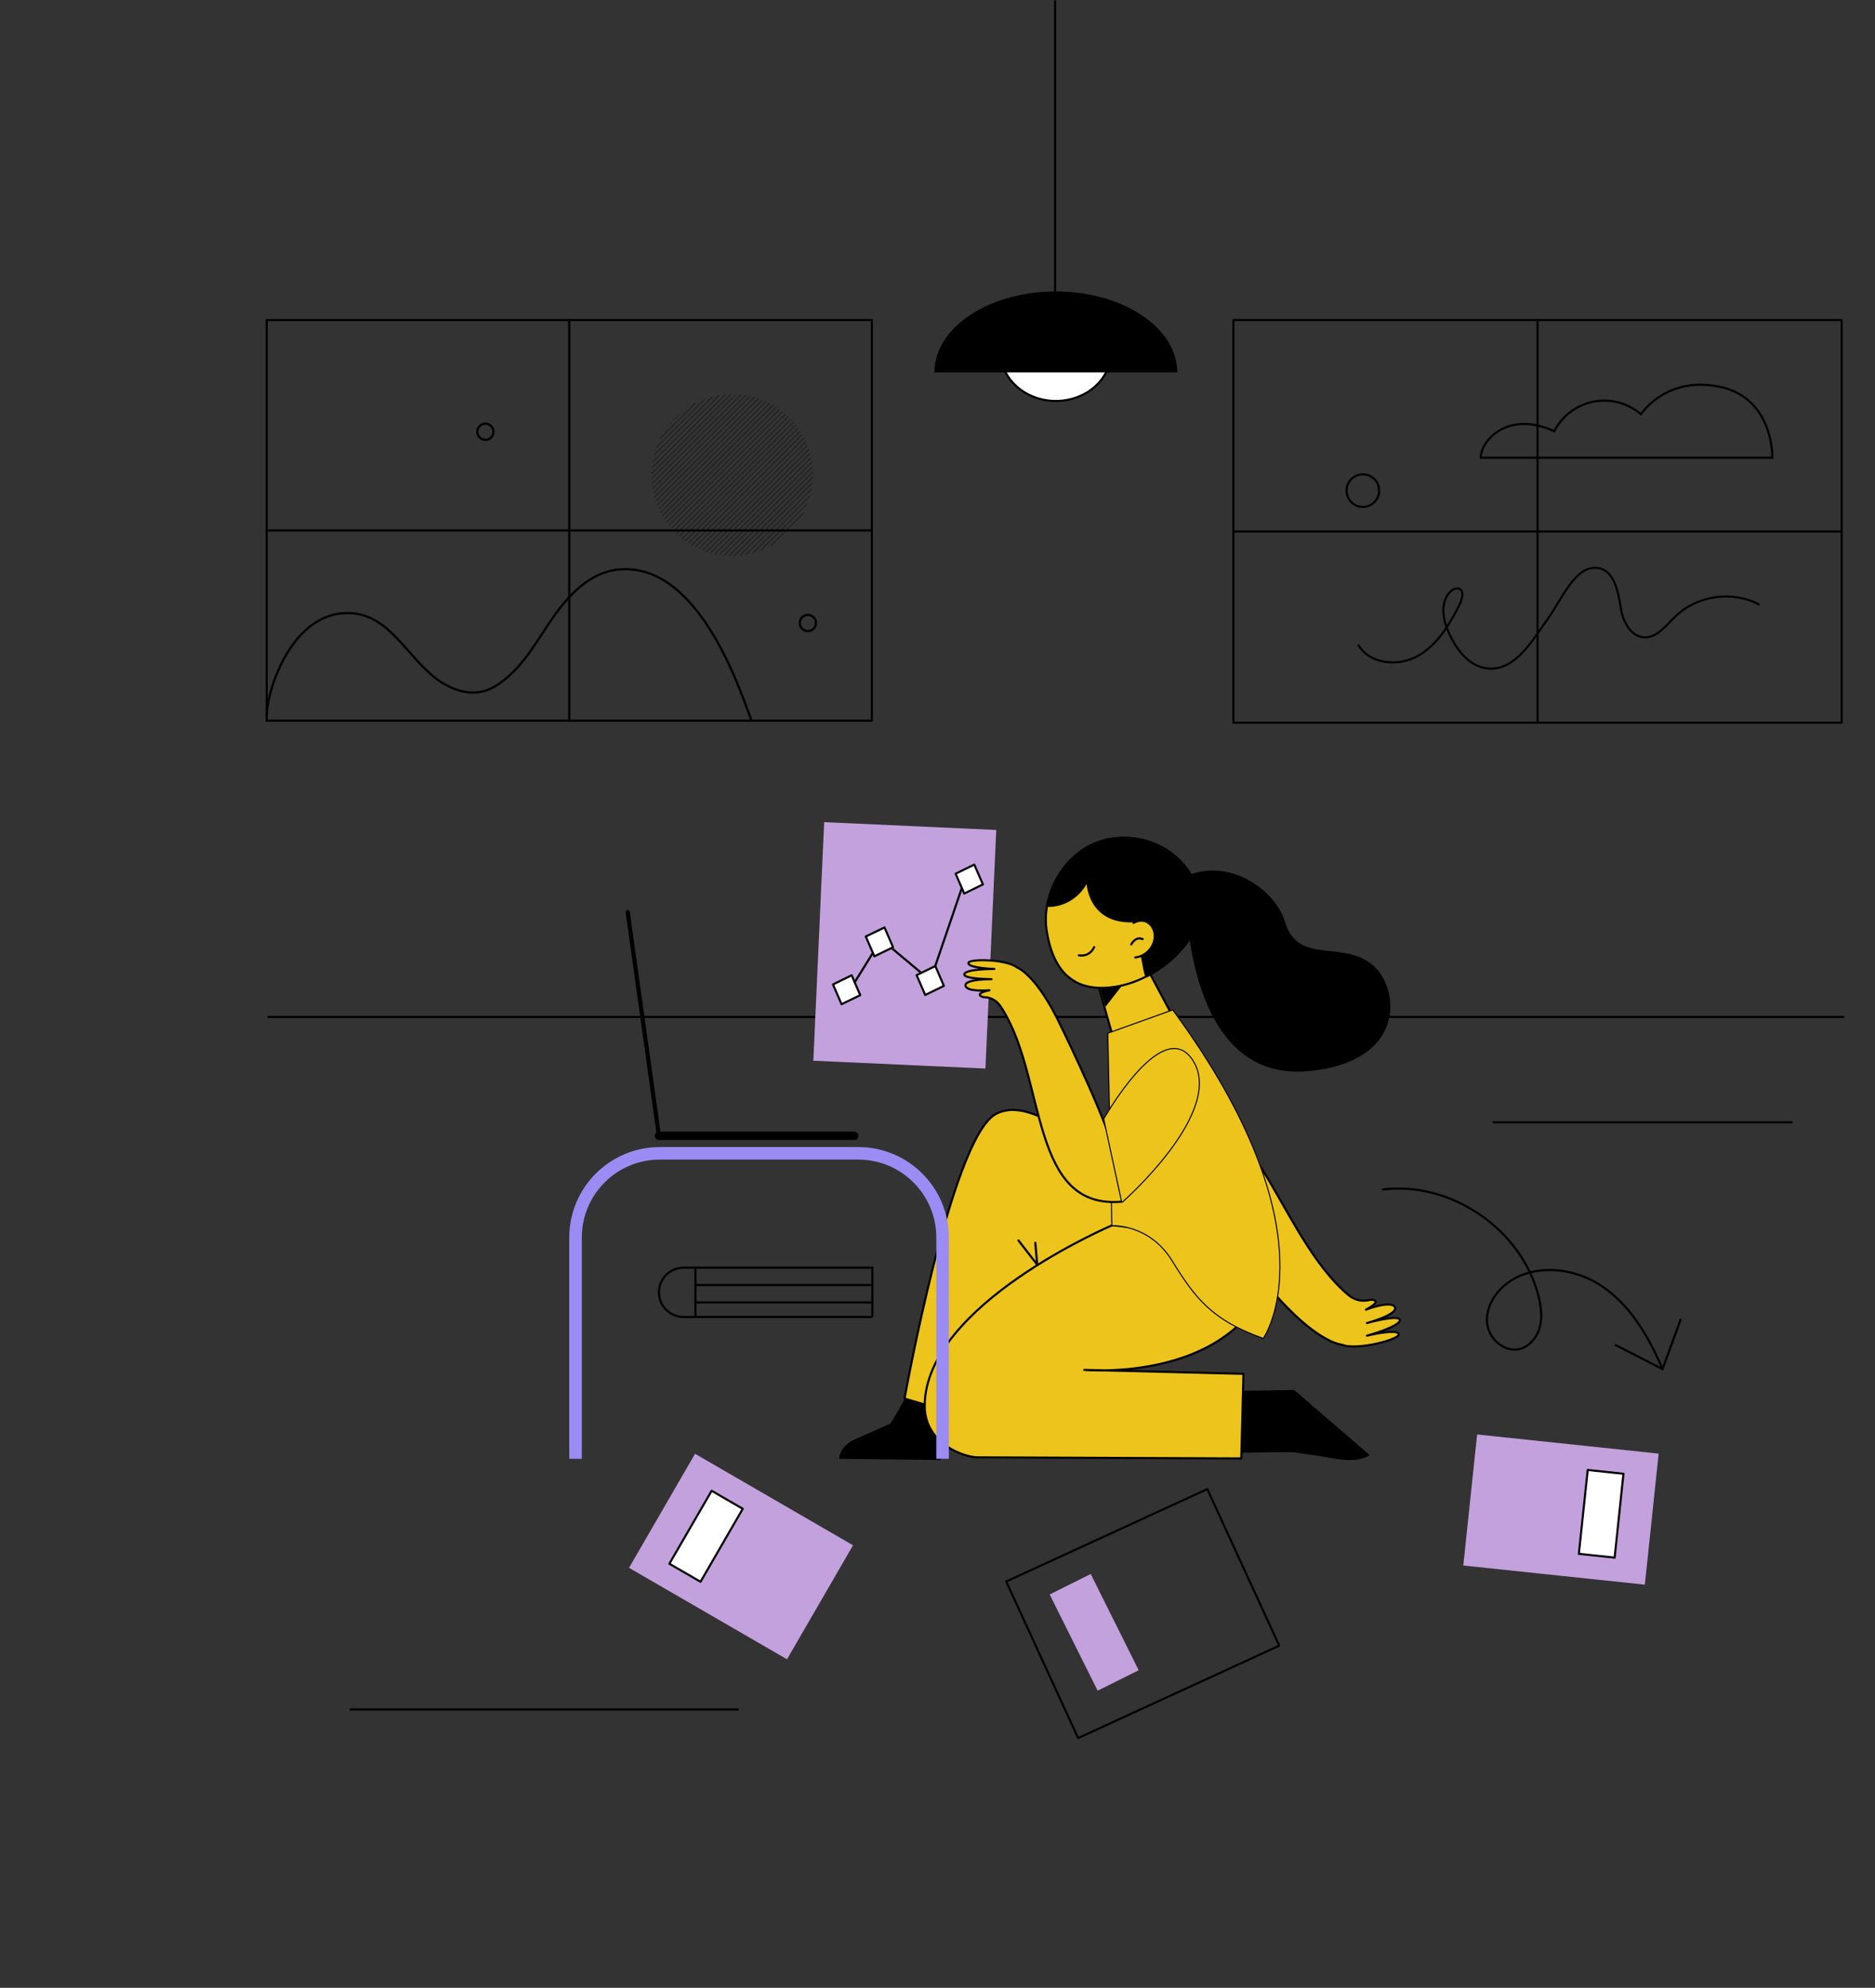 <svg width="901" height="955" viewBox="0 0 901 955" fill="none" xmlns="http://www.w3.org/2000/svg">
<rect x="0" y="0" width="901" height="955" fill="#333333" stroke="none"/>
<g clip-path="url(#clip0_65_17547)">
<path d="M885.802 488.552H128.908" stroke="black" stroke-linecap="round" stroke-linejoin="round"/>
<path d="M354.519 821.273H168.48" stroke="black" stroke-width="1.03" stroke-miterlimit="10" stroke-linecap="round"/>
<path d="M860.863 539.152H717.712" stroke="black" stroke-linecap="round" stroke-linejoin="round"/>
<path d="M440.275 661.364C440.275 661.364 431.572 678.772 427.715 683.997L409.876 691.89C403.172 695.422 403.244 700.846 403.244 700.846L452.024 701.423L466.386 661.094L440.257 661.364H440.275Z" fill="black"/>
<path d="M600.455 625.847L521.167 551.028C521.167 551.028 494.732 526.088 478.387 535.26C457.088 547.226 434.671 671.888 434.671 671.888L478.117 684.772L499.561 608.998C511.058 619.594 519.851 626.117 535.168 638.01C577.299 670.735 600.473 625.829 600.473 625.829L600.455 625.847Z" fill="#ECC41C" stroke="black" stroke-linecap="round" stroke-linejoin="round"/>
<path d="M489.416 595.952L498.426 607.575" stroke="black" stroke-width="1.03" stroke-miterlimit="10" stroke-linecap="round"/>
<path d="M497.489 597.051L498.426 607.575" stroke="black" stroke-width="1.03" stroke-miterlimit="10" stroke-linecap="round"/>
<path d="M582.688 698.161C582.688 698.161 615.087 697.512 621.575 697.656L637 699.963C649.848 702.756 655.092 701.026 658.245 699.098L621.863 667.761L569.623 668.59L582.688 698.197V698.161Z" fill="black"/>
<path d="M534.538 588.599C534.538 588.599 444.384 626.694 444.348 675.456C444.348 693.278 462.872 700.125 469.936 700.125L596.473 700.648L597.518 660.013L521.023 658.102C521.023 658.102 605.663 665.905 613.952 597.573L534.574 588.599H534.538Z" fill="#ECC41C" stroke="black" stroke-linecap="round" stroke-linejoin="round"/>
<path d="M559.369 428.311C559.369 428.311 569.19 431.573 570.74 441.015C572.289 450.458 576.668 518.97 628.692 514.086C675.112 509.726 672.138 475.542 659.704 464.369C645.847 451.917 623.358 464.243 617.123 443.34C611.861 425.68 583.426 406.867 559.369 428.311Z" fill="black" stroke="black" stroke-width="1.03" stroke-miterlimit="10" stroke-linecap="round"/>
<path d="M538.592 511.618L526.429 468.658L542.989 449.791L572.92 505.851L538.592 511.618Z" fill="#ECC41C" stroke="black" stroke-linecap="round" stroke-linejoin="round"/>
<path d="M531.438 482.569L539.871 471.757L528.825 473.649L531.438 482.569Z" fill="black" stroke="black" stroke-width="1.03" stroke-miterlimit="10" stroke-linecap="round"/>
<path d="M576.272 431.681C579.444 450.872 556.847 470.604 536.448 473.974C516.049 477.344 506.192 466.748 503.021 447.557C499.849 428.365 513.202 406.417 533.601 403.047C553.999 399.677 573.101 412.49 576.29 431.681H576.272Z" fill="#ECC41C" stroke="black" stroke-linecap="round" stroke-linejoin="round"/>
<path d="M576.273 431.681C573.101 412.49 553.982 399.677 533.583 403.047C517.528 405.714 505.869 419.878 503.184 435.141C503.4 435.231 515.798 436.15 522.537 423.013C522.537 423.013 522.411 444.331 546.125 442.511C546.125 442.511 549.982 469.523 550.991 469.018C558.397 465.306 563.352 460.639 565.785 458.152C573.245 450.512 577.822 441.033 576.273 431.681Z" fill="black" stroke="black" stroke-width="1.03" stroke-miterlimit="10" stroke-linecap="round"/>
<path d="M518.41 458.945C518.41 458.945 523.312 460.135 525.798 454.999L518.41 458.945Z" fill="#ECC41C"/>
<path d="M518.41 458.945C518.41 458.945 523.312 460.135 525.798 454.999" stroke="black" stroke-linecap="round" stroke-linejoin="round"/>
<path d="M545.476 459.973C547.783 459.756 550.125 458.657 551.963 456.729C555.639 452.873 555.892 447.16 552.54 443.953C550.269 441.79 547.44 441.881 544.701 443.376" fill="#ECC41C"/>
<path d="M545.476 459.973C547.783 459.756 550.125 458.657 551.963 456.729C555.639 452.873 555.892 447.16 552.54 443.953C550.269 441.79 547.44 441.881 544.701 443.376" stroke="black" stroke-linecap="round" stroke-linejoin="round"/>
<path d="M543.62 453.72C543.62 453.72 545.494 449.647 549.098 451.161L543.62 453.72Z" fill="#ECC41C"/>
<path d="M543.62 453.72C543.62 453.72 545.494 449.647 549.098 451.161" stroke="black" stroke-linecap="round" stroke-linejoin="round"/>
<path d="M656.894 635.613C656.894 635.613 671.923 631.541 670.301 628.009C668.679 624.477 656.371 629.162 656.371 629.162C665.327 624.369 658.696 624.405 658.696 624.405C651.668 626.261 647.92 622.224 645.343 619.828C610.997 587.68 600.095 514.122 550.63 532.971L563.496 560.938C578.903 584.4 615.051 624.459 615.051 624.459C634.405 645.542 644.802 645.993 644.802 645.993C651.47 648.984 673.13 643.488 672.121 640.839C671.112 638.19 656.876 641.686 656.876 641.686C656.876 641.686 672.463 637.397 672.661 634.28C672.86 631.162 656.858 635.595 656.858 635.595L656.894 635.613Z" fill="#ECC41C" stroke="black" stroke-linecap="round" stroke-linejoin="round"/>
<path d="M563.46 485.453L532.592 496.535L534.538 588.617C534.538 588.617 552.414 587.626 563.46 605.574C574.506 623.522 582.669 634.082 606.942 642.695C606.942 642.695 642.153 592.455 563.46 485.471V485.453Z" fill="#ECC41C" stroke="black" stroke-linecap="round" stroke-linejoin="round"/>
<path d="M563.46 485.453L532.592 496.535L534.538 588.617C534.538 588.617 552.414 587.626 563.46 605.574C574.506 623.522 582.669 634.082 606.942 642.695C606.942 642.695 642.153 592.455 563.46 485.471V485.453Z" fill="#ECC41C"/>
<path d="M478.74 398.725L396.041 394.97L390.836 509.585L473.535 513.34L478.74 398.725Z" fill="#C2A1DD"/>
<path d="M408.2 475.92L423.481 451.305L447.051 471.037L463.828 421.824" stroke="black" stroke-width="1.03" stroke-miterlimit="10" stroke-linecap="round"/>
<path d="M413.372 478.083L404.398 482.444L400.271 472.929L409.263 468.55L413.372 478.083Z" fill="white" stroke="black" stroke-linecap="round" stroke-linejoin="round"/>
<path d="M429.14 455.071L420.166 459.432L416.039 449.918L425.031 445.557L429.14 455.071Z" fill="white" stroke="black" stroke-linecap="round" stroke-linejoin="round"/>
<path d="M453.574 473.632L444.6 477.993L440.474 468.478L449.448 464.099L453.574 473.632Z" fill="white" stroke="black" stroke-linecap="round" stroke-linejoin="round"/>
<path d="M472.315 424.888L463.341 429.266L459.215 419.734L468.189 415.373L472.315 424.888Z" fill="white" stroke="black" stroke-linecap="round" stroke-linejoin="round"/>
<path d="M535.115 551.784C527.961 529.349 507.779 488.841 507.779 488.841C496.895 467.451 488.588 464.73 488.588 464.73C483.884 460.819 465.126 460.369 465.342 462.748C465.558 465.126 477.848 465.505 477.848 465.505C477.848 465.505 464.279 465.451 463.414 467.919C462.549 470.388 476.478 470.406 476.478 470.406C476.478 470.406 463.414 470.298 463.936 473.524C464.459 476.731 475.451 475.722 475.451 475.722C467.144 477.578 472.496 479.038 472.496 479.038C478.587 479.128 480.713 483.218 482.245 485.759C502.751 519.475 494.985 581.373 539.188 577.283" fill="#ECC41C"/>
<path d="M535.115 551.784C527.961 529.349 507.779 488.841 507.779 488.841C496.895 467.451 488.588 464.73 488.588 464.73C483.884 460.819 465.126 460.369 465.342 462.748C465.558 465.126 477.848 465.505 477.848 465.505C477.848 465.505 464.279 465.451 463.414 467.919C462.549 470.388 476.478 470.406 476.478 470.406C476.478 470.406 463.414 470.298 463.936 473.524C464.459 476.731 475.451 475.722 475.451 475.722C467.144 477.578 472.496 479.038 472.496 479.038C478.587 479.128 480.713 483.218 482.245 485.759C502.751 519.475 494.985 581.373 539.188 577.283" stroke="black" stroke-linecap="round" stroke-linejoin="round"/>
<path d="M530.628 537.603L539.205 577.301C539.205 577.301 590.004 532.773 572.362 508.626C558.054 489.057 530.628 537.603 530.628 537.603Z" fill="#ECC41C" stroke="black" stroke-linecap="round" stroke-linejoin="round"/>
<path d="M530.628 537.603L539.205 577.301C539.205 577.301 590.004 532.773 572.362 508.626C558.054 489.057 530.628 537.603 530.628 537.603Z" fill="#ECC41C"/>
<path d="M276.564 700.846V594.546C276.564 572.201 294.693 554.073 317.037 554.073H412.471C434.816 554.073 452.944 572.201 452.944 594.546V700.846" stroke="#9A8CF3" stroke-width="6.03" stroke-miterlimit="10"/>
<path d="M301.648 438.223L316.641 545.658H410.507" stroke="black" stroke-width="2" stroke-miterlimit="10" stroke-linecap="round"/>
<path d="M316.641 545.658H410.507" stroke="black" stroke-width="4" stroke-miterlimit="10" stroke-linecap="round"/>
<path d="M664.463 571.444C697.277 567.372 731.263 590.672 739.318 622.747C740.525 627.595 741.21 632.73 739.931 637.56C738.669 642.389 735.119 646.858 730.272 648.065C723.19 649.831 715.802 643.596 714.721 636.37C713.639 629.144 717.64 621.882 723.28 617.269C736.146 606.709 756.059 608.62 769.862 617.954C783.647 627.27 792.369 642.425 798.91 657.724" stroke="black" stroke-width="1.03" stroke-miterlimit="10" stroke-linecap="round"/>
<path d="M776.421 646.227L798.892 657.724L807.559 633.992" stroke="black" stroke-width="1.03" stroke-miterlimit="10" stroke-linecap="round"/>
<path d="M333.992 698.412L302.272 753.197L378.188 797.15L409.907 742.366L333.992 698.412Z" fill="#C2A1DD"/>
<path d="M341.963 716.186L321.666 751.243L336.621 759.902L356.919 724.845L341.963 716.186Z" fill="white" stroke="black" stroke-linecap="round" stroke-linejoin="round"/>
<path d="M790.402 761.29L797.041 698.335L709.803 689.135L703.164 752.09L790.402 761.29Z" fill="#C2A1DD"/>
<path d="M775.882 748.292L780.131 708.006L762.945 706.194L758.697 746.48L775.882 748.292Z" fill="white" stroke="black" stroke-linecap="round" stroke-linejoin="round"/>
<path d="M483.519 759.782L518.085 835.004L614.708 790.603L580.141 715.381L483.519 759.782Z" stroke="black" stroke-linecap="round" stroke-linejoin="round"/>
<path d="M504.402 766L527.454 812.235L547.177 802.402L524.125 756.166L504.402 766Z" fill="#C2A1DD"/>
<path d="M419.192 632.694H328.48C321.939 632.694 316.641 627.397 316.641 620.855C316.641 614.314 321.939 609.016 328.48 609.016H419.192V632.712V632.694Z" stroke="black" stroke-width="1.03" stroke-miterlimit="10" stroke-linecap="round"/>
<path d="M334.174 609.016V632.694" stroke="black" stroke-width="1.03" stroke-miterlimit="10" stroke-linecap="round"/>
<path d="M334.174 617.341H419.192" stroke="black" stroke-width="1.03" stroke-miterlimit="10" stroke-linecap="round"/>
<path d="M334.174 625.703H419.192" stroke="black" stroke-width="1.03" stroke-miterlimit="10" stroke-linecap="round"/>
<path d="M884.992 153.741H592.689V347.185H884.992V153.741Z" stroke="black" stroke-linecap="round" stroke-linejoin="round"/>
<path d="M592.689 255.319H884.992" stroke="black" stroke-linecap="round" stroke-linejoin="round"/>
<path d="M738.832 153.741V347.185" stroke="black" stroke-linecap="round" stroke-linejoin="round"/>
<path d="M851.655 219.874C851.655 219.874 852.755 184.699 816.624 184.843C805.11 184.897 794.892 190.411 788.495 198.989C783.774 194.934 777.629 192.466 770.908 192.466C760.42 192.466 751.338 198.448 746.851 207.17C724.632 196.917 711.55 211.693 711.55 219.874H851.655Z" stroke="black" stroke-width="1.03" stroke-miterlimit="10" stroke-linecap="round"/>
<path d="M662.716 235.696C662.716 240.02 659.22 243.516 654.895 243.516C650.57 243.516 647.074 240.02 647.074 235.696C647.074 231.371 650.57 227.875 654.895 227.875C659.22 227.875 662.716 231.371 662.716 235.696Z" stroke="black" stroke-width="1.03" stroke-miterlimit="10" stroke-linecap="round"/>
<path d="M652.858 310.028C658.318 319.128 671.887 320.354 681.186 315.2C690.466 310.064 696.305 300.442 701.098 290.981C708.612 276.133 686.97 281.827 695.692 302.802C699.278 311.452 705.729 320.336 715.063 321.147C728.344 322.3 736.381 307.56 744.166 296.73C749.482 289.341 755.933 274.439 764.546 272.979C777.539 270.799 777.989 289.666 779.395 294.856C780.8 300.027 784.17 305.505 789.504 306.136C795.919 306.893 800.532 300.55 805.181 296.063C815.507 286.044 832.428 283.629 845.168 290.333" stroke="black" stroke-linecap="round" stroke-linejoin="round"/>
<path d="M418.941 153.776H128.17V346.23H418.941V153.776Z" stroke="black" stroke-linecap="round" stroke-linejoin="round"/>
<path d="M128.17 254.833H418.959" stroke="black" stroke-width="1.07" stroke-miterlimit="10" stroke-linecap="round"/>
<path d="M273.556 153.776V346.23" stroke="black" stroke-width="1.07" stroke-miterlimit="10" stroke-linecap="round"/>
<path d="M128.17 346.23C127.305 332.337 140.531 292.386 169.237 294.603C187.311 296.008 195.709 315.452 209.512 325.957C215.657 330.625 223.91 334.03 231.731 332.228C235.371 331.381 238.596 329.489 241.461 327.309C252.183 319.164 258.274 307.325 265.734 296.657C273.213 286.007 283.466 274.817 297.486 273.573C336.769 270.095 356.591 334.715 361.15 346.23" stroke="black" stroke-width="1.07" stroke-miterlimit="10" stroke-linecap="round"/>
<path d="M392.109 299.288C392.109 301.432 390.361 303.18 388.217 303.18C386.072 303.18 384.324 301.432 384.324 299.288C384.324 297.143 386.072 295.396 388.217 295.396C390.361 295.396 392.109 297.143 392.109 299.288Z" stroke="black" stroke-width="1.07" stroke-miterlimit="10" stroke-linecap="round"/>
<path d="M237.136 207.422C237.136 209.566 235.388 211.314 233.244 211.314C231.099 211.314 229.352 209.566 229.352 207.422C229.352 205.278 231.099 203.53 233.244 203.53C235.388 203.53 237.136 205.278 237.136 207.422Z" stroke="black" stroke-width="1.07" stroke-miterlimit="10" stroke-linecap="round"/>
<g opacity="0.55">
<path d="M387.027 222.36L384.468 224.919L381.909 227.478L379.351 230.037L376.792 232.596L374.233 235.155L371.674 237.713L369.115 240.272L366.556 242.831L363.997 245.39L361.439 247.949L358.88 250.508L356.321 253.066L353.762 255.625L351.203 258.184L348.644 260.743L346.086 263.302L343.527 265.861L343.311 266.077C343.437 266.113 343.563 266.131 343.689 266.167L344.139 265.716L346.698 263.158L349.257 260.599L351.816 258.04L354.375 255.481L356.934 252.922L359.492 250.363L362.051 247.805L364.61 245.246L367.169 242.687L369.728 240.128L372.287 237.569L374.846 235.01L377.404 232.452L379.963 229.893L382.522 227.334L385.081 224.775L387.64 222.216L389.784 220.072C389.748 219.946 389.73 219.819 389.694 219.693L389.586 219.801L387.027 222.36Z" fill="black"/>
</g>
<g opacity="0.55">
<path d="M390.109 221.838L389.586 222.36L387.027 224.919L384.468 227.478L381.91 230.037L379.351 232.596L376.792 235.155L374.233 237.714L371.674 240.272L369.115 242.831L366.556 245.39L363.998 247.949L361.439 250.508L358.88 253.067L356.321 255.625L351.203 260.743L348.645 263.302L346.086 265.861L345.455 266.491C345.581 266.509 345.725 266.546 345.852 266.564L349.257 263.158L351.816 260.599L354.375 258.04L356.934 255.481L359.493 252.922L362.051 250.364L364.61 247.805L367.169 245.246L369.728 242.687L372.287 240.128L374.846 237.569L377.405 235.011L379.963 232.452L382.522 229.893L385.081 227.334L387.64 224.775L390.181 222.234C390.163 222.108 390.127 221.964 390.109 221.838Z" fill="black"/>
</g>
<g opacity="0.55">
<path d="M390.415 224.09L389.586 224.919L387.027 227.478L384.468 230.037L381.909 232.596L379.351 235.155L376.792 237.713L374.233 240.272L371.674 242.831L369.115 245.39L366.556 247.949L363.998 250.508L361.439 253.066L358.88 255.625L356.321 258.184L351.203 263.302L348.645 265.861L347.689 266.816C347.834 266.816 347.978 266.834 348.122 266.852L349.239 265.735L351.798 263.176L354.357 260.617L356.916 258.058L359.475 255.499L362.033 252.94L364.592 250.382L367.151 247.823L369.71 245.264L372.269 242.705L374.828 240.146L377.386 237.587L379.945 235.028L382.504 232.47L385.063 229.911L387.622 227.352L390.181 224.793L390.451 224.523C390.451 224.379 390.433 224.234 390.415 224.09Z" fill="black"/>
</g>
<g opacity="0.55">
<path d="M390.595 226.469L389.586 227.478L387.027 230.037L384.468 232.596L381.909 235.155L379.35 237.714L376.792 240.273L374.233 242.831L371.674 245.39L369.115 247.949L366.556 250.508L363.997 253.067L361.439 255.626L356.321 260.743L353.762 263.302L351.203 265.861L350.086 266.978C350.23 266.978 350.392 266.978 350.554 266.978L354.375 263.158L356.934 260.599L359.492 258.04L362.051 255.481L364.61 252.923L367.169 250.364L369.728 247.805L372.287 245.246L374.845 242.687L377.404 240.128L379.963 237.57L382.522 235.011L385.081 232.452L387.64 229.893L390.198 227.334L390.613 226.92C390.613 226.776 390.613 226.613 390.613 226.451L390.595 226.469Z" fill="black"/>
</g>
<g opacity="0.55">
<path d="M390.613 228.992L389.585 230.019L387.027 232.578L384.468 235.137L381.909 237.695L379.35 240.254L376.791 242.813L374.232 245.372L371.674 247.931L369.115 250.49L366.556 253.048L363.997 255.607L361.438 258.166L356.321 263.284L353.762 265.843L352.608 266.996C352.771 266.996 352.933 266.996 353.095 266.996L354.374 265.716L356.933 263.158L359.492 260.599L362.051 258.04L364.61 255.481L367.169 252.922L369.727 250.363L372.286 247.805L374.845 245.246L377.404 242.687L379.963 240.128L382.522 237.569L385.08 235.01L387.639 232.452L390.198 229.893L390.613 229.478C390.613 229.316 390.613 229.154 390.613 228.992Z" fill="black"/>
</g>
<g opacity="0.55">
<path d="M390.469 231.695L389.586 232.578L387.027 235.137L384.468 237.695L381.909 240.254L379.35 242.813L376.791 245.372L374.233 247.931L371.674 250.49L369.115 253.049L366.556 255.607L361.438 260.725L358.879 263.284L356.321 265.843L355.312 266.852C355.474 266.852 355.654 266.834 355.816 266.816L359.474 263.158L362.033 260.599L364.592 258.04L367.151 255.481L369.709 252.922L372.268 250.364L374.827 247.805L377.386 245.246L379.945 242.687L382.504 240.128L385.063 237.569L387.621 235.01L390.18 232.452L390.414 232.217C390.414 232.055 390.433 231.875 390.451 231.713L390.469 231.695Z" fill="black"/>
</g>
<g opacity="0.55">
<path d="M387.116 212.053L387.026 212.143L384.468 214.702L381.909 217.261L379.35 219.82L376.791 222.379L374.232 224.938L371.673 227.496L369.114 230.055L366.556 232.614L363.997 235.173L361.438 237.732L358.879 240.291L356.32 242.849L353.761 245.408L351.203 247.967L348.644 250.526L346.085 253.085L343.526 255.644L338.408 260.761L335.85 263.32L335.651 263.518C335.759 263.572 335.868 263.608 335.976 263.662L336.462 263.176L339.021 260.617L341.58 258.058L344.139 255.499L346.698 252.941L349.256 250.382L351.815 247.823L354.374 245.264L356.933 242.705L359.492 240.146L362.051 237.588L364.609 235.029L367.168 232.47L369.727 229.911L372.286 227.352L374.845 224.793L377.404 222.235L379.963 219.676L382.521 217.117L385.08 214.558L387.261 212.378C387.207 212.269 387.171 212.161 387.116 212.053Z" fill="black"/>
</g>
<g opacity="0.55">
<path d="M387.874 213.837L387.027 214.684L384.468 217.243L381.909 219.801L379.35 222.36L376.791 224.919L374.232 227.478L371.674 230.037L369.115 232.596L366.556 235.155L363.997 237.713L361.438 240.272L358.879 242.831L356.32 245.39L353.762 247.949L351.203 250.508L348.644 253.066L346.085 255.625L343.526 258.184L338.409 263.302L337.436 264.275C337.544 264.311 337.652 264.365 337.778 264.401L339.021 263.158L341.58 260.599L344.139 258.04L346.698 255.481L349.257 252.922L351.815 250.363L354.374 247.805L356.933 245.246L359.492 242.687L362.051 240.128L364.61 237.569L367.169 235.01L369.727 232.452L372.286 229.893L374.845 227.334L377.404 224.775L379.963 222.216L382.522 219.657L385.08 217.098L387.639 214.54L388.018 214.161C387.982 214.053 387.928 213.927 387.892 213.819L387.874 213.837Z" fill="black"/>
</g>
<g opacity="0.55">
<path d="M388.684 216.053C388.648 215.927 388.612 215.819 388.558 215.693L387.027 217.225L384.468 219.783L381.909 222.342L379.35 224.901L376.791 227.46L374.232 230.019L371.674 232.578L369.115 235.136L366.556 237.695L363.997 240.254L361.438 242.813L358.879 245.372L356.32 247.931L353.762 250.489L351.203 253.048L348.644 255.607L343.526 260.725L340.967 263.284L339.31 264.942C339.436 264.978 339.544 265.014 339.67 265.068L341.58 263.158L344.139 260.599L346.698 258.04L349.257 255.481L351.815 252.922L354.374 250.363L356.933 247.805L359.492 245.246L362.051 242.687L364.61 240.128L367.169 237.569L369.727 235.01L372.286 232.451L374.845 229.893L377.404 227.334L379.963 224.775L382.522 222.216L385.08 219.657L387.639 217.098L388.684 216.053Z" fill="black"/>
</g>
<g opacity="0.55">
<path d="M387.027 240.254L384.468 242.813L381.909 245.372L379.35 247.931L376.791 250.489L374.232 253.048L371.674 255.607L366.556 260.725L363.997 263.284L361.492 265.788C361.708 265.734 361.925 265.662 362.141 265.608L364.592 263.158L367.15 260.599L369.709 258.04L372.268 255.481L374.827 252.922L377.386 250.363L379.945 247.805L382.504 245.246L385.062 242.687L387.621 240.128L389.225 238.524C389.279 238.308 389.351 238.092 389.405 237.875L387.009 240.272L387.027 240.254Z" fill="black"/>
</g>
<g opacity="0.55">
<path d="M384.395 207.098L381.927 209.566L379.368 212.125L376.809 214.684L374.25 217.243L371.691 219.802L369.133 222.361L366.574 224.919L364.015 227.478L361.456 230.037L358.897 232.596L356.338 235.155L353.779 237.714L351.221 240.272L348.662 242.831L346.103 245.39L343.544 247.949L340.985 250.508L338.426 253.067L335.868 255.625L333.309 258.184L330.75 260.743L330.714 260.779C330.804 260.833 330.912 260.905 331.002 260.959L331.363 260.599L333.921 258.04L336.48 255.481L339.039 252.922L341.598 250.364L344.157 247.805L346.716 245.246L349.274 242.687L351.833 240.128L354.392 237.569L356.951 235.011L359.51 232.452L362.069 229.893L364.628 227.334L367.186 224.775L369.745 222.216L372.304 219.658L374.863 217.099L377.422 214.54L379.981 211.981L382.539 209.422L384.594 207.368C384.54 207.278 384.468 207.17 384.413 207.08L384.395 207.098Z" fill="black"/>
</g>
<g opacity="0.55">
<path d="M385.531 208.989C385.477 208.881 385.423 208.791 385.351 208.683L384.45 209.584L381.891 212.143L379.332 214.702L376.773 217.261L374.214 219.819L371.655 222.378L369.097 224.937L366.538 227.496L363.979 230.055L361.42 232.614L358.861 235.173L356.302 237.731L353.744 240.29L351.185 242.849L348.626 245.408L346.067 247.967L343.508 250.526L340.949 253.084L338.39 255.643L333.273 260.761L332.264 261.77C332.372 261.824 332.462 261.878 332.57 261.95L333.885 260.635L336.444 258.076L339.003 255.517L341.562 252.958L344.121 250.399L346.68 247.841L349.239 245.282L351.797 242.723L354.356 240.164L356.915 237.605L359.474 235.046L362.033 232.488L364.592 229.929L367.15 227.37L369.709 224.811L372.268 222.252L374.827 219.693L377.386 217.134L379.945 214.576L382.503 212.017L385.062 209.458L385.513 209.007L385.531 208.989Z" fill="black"/>
</g>
<g opacity="0.55">
<path d="M381.314 202.989C381.314 202.989 381.17 202.827 381.098 202.737L379.368 204.467L376.809 207.026L374.25 209.584L371.691 212.143L369.132 214.702L366.574 217.261L364.015 219.82L361.456 222.379L358.897 224.937L356.338 227.496L353.779 230.055L351.221 232.614L348.662 235.173L346.103 237.732L343.544 240.29L340.985 242.849L338.426 245.408L335.868 247.967L333.309 250.526L330.75 253.085L328.191 255.644L326.335 257.5C326.335 257.5 326.497 257.644 326.587 257.716L328.786 255.517L331.345 252.959L333.903 250.4L336.462 247.841L339.021 245.282L341.58 242.723L344.139 240.164L346.698 237.606L349.256 235.047L351.815 232.488L354.374 229.929L356.933 227.37L359.492 224.811L362.051 222.252L364.609 219.694L367.168 217.135L369.727 214.576L372.286 212.017L374.845 209.458L377.404 206.899L379.962 204.341L381.314 202.989Z" fill="black"/>
</g>
<g opacity="0.55">
<path d="M379.873 201.403L379.351 201.926L376.792 204.485L374.233 207.044L371.674 209.602L369.115 212.161L366.557 214.72L363.998 217.279L361.439 219.838L358.88 222.397L356.321 224.955L353.762 227.514L351.203 230.073L348.645 232.632L346.086 235.191L343.527 237.75L340.968 240.308L338.409 242.867L335.85 245.426L333.292 247.985L330.733 250.544L328.174 253.103L325.615 255.662L324.984 256.292C325.056 256.364 325.147 256.454 325.219 256.526L326.21 255.535L328.769 252.977L331.327 250.418L333.886 247.859L336.445 245.3L339.004 242.741L341.563 240.182L344.122 237.624L346.68 235.065L349.239 232.506L351.798 229.947L354.357 227.388L356.916 224.829L359.475 222.27L362.033 219.712L364.592 217.153L367.151 214.594L369.71 212.035L372.269 209.476L374.828 206.917L377.387 204.359L379.945 201.8L380.09 201.656C380.09 201.656 379.945 201.493 379.855 201.421L379.873 201.403Z" fill="black"/>
</g>
<g opacity="0.55">
<path d="M382.467 204.394C382.467 204.394 382.323 204.214 382.251 204.124L381.909 204.466L379.35 207.025L376.791 209.584L374.232 212.143L371.673 214.702L369.115 217.261L366.556 219.819L363.997 222.378L361.438 224.937L358.879 227.496L356.32 230.055L353.762 232.614L351.203 235.172L348.644 237.731L346.085 240.29L343.526 242.849L340.967 245.408L338.409 247.967L335.85 250.526L333.291 253.084L330.732 255.643L327.723 258.653C327.813 258.725 327.903 258.797 327.993 258.851L328.786 258.058L331.345 255.499L333.904 252.94L336.462 250.381L339.021 247.823L341.58 245.264L344.139 242.705L346.698 240.146L349.257 237.587L351.815 235.028L354.374 232.469L356.933 229.911L359.492 227.352L362.051 224.793L364.61 222.234L367.168 219.675L369.727 217.116L372.286 214.558L374.845 211.999L377.404 209.44L379.963 206.881L382.449 204.394H382.467Z" fill="black"/>
</g>
<g opacity="0.55">
<path d="M378.828 200.358C378.828 200.358 378.666 200.196 378.594 200.124L376.81 201.908L374.251 204.466L371.692 207.025L369.133 209.584L366.574 212.143L364.015 214.702L361.457 217.261L358.898 219.819L356.339 222.378L353.78 224.937L351.221 227.496L348.662 230.055L346.103 232.614L343.545 235.172L340.986 237.731L338.427 240.29L335.868 242.849L333.309 245.408L330.75 247.967L328.192 250.525L325.633 253.084L323.723 254.994C323.795 255.067 323.867 255.157 323.957 255.229L326.245 252.94L328.804 250.381L331.363 247.822L333.922 245.264L336.481 242.705L339.04 240.146L341.598 237.587L344.157 235.028L346.716 232.469L349.275 229.911L351.834 227.352L354.393 224.793L356.952 222.234L359.51 219.675L362.069 217.116L364.628 214.558L367.187 211.999L369.746 209.44L372.305 206.881L374.863 204.322L377.422 201.763L378.846 200.34L378.828 200.358Z" fill="black"/>
</g>
<g opacity="0.55">
<path d="M374.25 199.349L371.692 201.908L369.133 204.467L366.574 207.025L364.015 209.584L361.456 212.143L358.897 214.702L356.339 217.261L353.78 219.82L351.221 222.378L348.662 224.937L346.103 227.496L343.544 230.055L340.986 232.614L338.427 235.173L335.868 237.732L333.309 240.29L330.75 242.849L328.191 245.408L325.633 247.967L323.074 250.526L321.344 252.256C321.344 252.256 321.488 252.436 321.542 252.526L323.668 250.4L326.227 247.841L328.786 245.282L331.345 242.723L333.904 240.164L336.463 237.605L339.021 235.047L341.58 232.488L344.139 229.929L346.698 227.37L349.257 224.811L351.816 222.252L354.374 219.693L356.933 217.135L359.492 214.576L362.051 212.017L364.61 209.458L367.169 206.899L369.727 204.34L372.286 201.782L374.845 199.223L376.107 197.961C376.107 197.961 375.926 197.817 375.836 197.745L374.214 199.367L374.25 199.349Z" fill="black"/>
</g>
<g opacity="0.55">
<path d="M369.835 262.545C370.178 262.365 370.52 262.167 370.863 261.987L372.286 260.563L374.845 258.004L377.404 255.445L379.963 252.887L382.521 250.328L385.08 247.769L385.639 247.21C385.837 246.868 386.017 246.525 386.198 246.183L384.468 247.913L381.909 250.472L379.35 253.031L376.791 255.59L374.232 258.148L371.673 260.707L369.817 262.563L369.835 262.545Z" fill="black"/>
</g>
<g opacity="0.55">
<path d="M365.223 264.599C365.493 264.509 365.745 264.401 365.998 264.293L367.187 263.104L369.746 260.545L372.305 257.986L374.863 255.427L377.422 252.868L379.981 250.309L382.54 247.751L385.099 245.192L387.658 242.633L387.982 242.309C388.09 242.056 388.198 241.786 388.288 241.534L387.063 242.759L384.504 245.318L381.945 247.877L379.386 250.436L376.828 252.994L374.269 255.553L371.71 258.112L366.592 263.23L365.241 264.581L365.223 264.599Z" fill="black"/>
</g>
<g opacity="0.55">
<path d="M364.015 194.249L361.456 196.808L358.897 199.367L356.338 201.926L353.779 204.485L351.221 207.044L348.662 209.602L346.103 212.161L343.544 214.72L340.985 217.279L338.426 219.838L335.868 222.397L333.309 224.956L330.75 227.514L328.191 230.073L325.632 232.632L323.073 235.191L320.515 237.75L317.956 240.309L315.739 242.525C315.775 242.633 315.829 242.759 315.865 242.867L316.01 242.723L318.568 240.164L321.127 237.606L323.686 235.047L326.245 232.488L328.804 229.929L331.363 227.37L333.921 224.811L336.48 222.253L339.039 219.694L341.598 217.135L344.157 214.576L346.716 212.017L349.274 209.458L351.833 206.899L354.392 204.341L356.951 201.782L359.51 199.223L362.069 196.664L364.628 194.105L366.466 192.267C366.357 192.213 366.231 192.177 366.123 192.141L364.015 194.249Z" fill="black"/>
</g>
<g opacity="0.55">
<path d="M358.916 191.69L356.357 194.249L353.798 196.808L351.239 199.367L348.681 201.926L346.122 204.485L343.563 207.043L341.004 209.602L338.445 212.161L335.886 214.72L333.328 217.279L330.769 219.838L328.21 222.396L325.651 224.955L323.092 227.514L320.533 230.073L317.975 232.632L315.416 235.191L313.956 236.65C313.992 236.776 314.01 236.902 314.046 237.029L316.028 235.046L318.587 232.488L321.146 229.929L323.705 227.37L326.264 224.811L328.823 222.252L331.381 219.693L333.94 217.135L336.499 214.576L339.058 212.017L341.617 209.458L344.176 206.899L346.734 204.34L349.293 201.782L351.852 199.223L354.411 196.664L356.97 194.105L359.529 191.546L360.664 190.411C360.538 190.375 360.412 190.357 360.285 190.321L358.934 191.672L358.916 191.69Z" fill="black"/>
</g>
<g opacity="0.55">
<path d="M359.511 265.681L362.069 263.122L364.628 260.563L367.187 258.004L369.746 255.445L372.305 252.886L374.864 250.328L377.422 247.769L379.981 245.21L382.54 242.651L385.099 240.092L387.658 237.533L390.018 235.173C390.054 234.975 390.09 234.794 390.126 234.596L389.622 235.101L387.063 237.66L384.504 240.218L381.945 242.777L379.387 245.336L376.828 247.895L374.269 250.454L371.71 253.013L369.151 255.571L366.592 258.13L361.475 263.248L358.916 265.807L358.285 266.438C358.483 266.401 358.664 266.365 358.862 266.329L359.529 265.663L359.511 265.681Z" fill="black"/>
</g>
<g opacity="0.55">
<path d="M353.798 191.69L351.24 194.249L348.681 196.808L346.122 199.367L343.563 201.926L341.004 204.485L338.445 207.043L335.887 209.602L333.328 212.161L330.769 214.72L328.21 217.279L325.651 219.838L323.092 222.396L320.533 224.955L317.975 227.514L315.416 230.073L313.235 232.253C313.235 232.398 313.271 232.524 313.289 232.668L313.47 232.488L316.028 229.929L318.587 227.37L321.146 224.811L323.705 222.252L326.264 219.693L328.823 217.135L331.382 214.576L333.94 212.017L336.499 209.458L339.058 206.899L341.617 204.34L344.176 201.782L346.735 199.223L349.293 196.664L351.852 194.105L354.411 191.546L356.303 189.654C356.159 189.654 356.033 189.618 355.889 189.6L353.816 191.672L353.798 191.69Z" fill="black"/>
</g>
<g opacity="0.55">
<path d="M348.68 191.69L346.121 194.249L343.563 196.808L341.004 199.367L338.445 201.926L335.886 204.485L333.327 207.043L330.768 209.602L328.209 212.161L325.651 214.72L323.092 217.279L320.533 219.838L317.974 222.396L315.415 224.955L313.055 227.316C313.055 227.478 313.055 227.64 313.055 227.802L313.487 227.37L316.046 224.811L318.605 222.252L321.164 219.693L323.723 217.135L326.281 214.576L328.84 212.017L331.399 209.458L333.958 206.899L336.517 204.34L339.076 201.782L341.634 199.223L344.193 196.664L346.752 194.105L349.311 191.546L351.455 189.402C351.293 189.402 351.131 189.402 350.969 189.402L348.716 191.654L348.68 191.69Z" fill="black"/>
</g>
<g opacity="0.55">
<path d="M343.563 191.691L341.004 194.249L338.445 196.808L335.886 199.367L333.327 201.926L330.768 204.485L328.21 207.044L325.651 209.602L323.092 212.161L320.533 214.72L317.974 217.279L315.415 219.838L313.595 221.658C313.559 221.856 313.523 222.036 313.487 222.234L316.028 219.694L318.587 217.135L321.146 214.576L323.705 212.017L326.263 209.458L328.822 206.899L331.381 204.341L333.94 201.782L336.499 199.223L339.058 196.664L341.617 194.105L344.175 191.546L345.869 189.853C345.671 189.889 345.491 189.925 345.293 189.961L343.563 191.691Z" fill="black"/>
</g>
<g opacity="0.55">
<path d="M344.175 263.122L346.734 260.563L349.292 258.004L351.851 255.445L354.41 252.886L356.969 250.327L359.528 247.769L362.087 245.21L364.645 242.651L367.204 240.092L369.763 237.533L372.322 234.974L374.881 232.416L377.44 229.857L379.999 227.298L382.557 224.739L385.116 222.18L387.675 219.621L389.315 217.981C389.279 217.855 389.243 217.729 389.207 217.621L387.062 219.765L384.504 222.324L381.945 224.883L379.386 227.442L376.827 230.001L374.268 232.56L371.709 235.119L369.15 237.677L366.592 240.236L364.033 242.795L361.474 245.354L358.915 247.913L356.356 250.472L353.797 253.03L351.239 255.589L348.68 258.148L343.562 263.266L341.31 265.518C341.436 265.554 341.562 265.59 341.67 265.626L344.175 263.122Z" fill="black"/>
</g>
<g opacity="0.55">
<path d="M342.662 190.501C342.464 190.555 342.247 190.591 342.049 190.645L341.022 191.672L338.463 194.231L335.904 196.79L333.346 199.349L330.787 201.908L328.228 204.466L325.669 207.025L323.11 209.584L320.551 212.143L317.993 214.702L315.434 217.261L314.298 218.396C314.244 218.594 314.208 218.81 314.154 219.009L316.046 217.116L318.605 214.558L321.164 211.999L323.723 209.44L326.282 206.881L328.841 204.322L331.399 201.763L333.958 199.205L336.517 196.646L339.076 194.087L341.635 191.528L342.68 190.483L342.662 190.501Z" fill="black"/>
</g>
<g opacity="0.55">
<path d="M339.039 191.582C338.787 191.672 338.553 191.744 338.318 191.834L335.904 194.249L333.345 196.808L330.786 199.367L328.227 201.926L325.668 204.484L323.11 207.043L320.551 209.602L317.992 212.161L315.469 214.684C315.379 214.918 315.289 215.17 315.217 215.404L316.046 214.576L318.605 212.017L321.163 209.458L323.722 206.899L326.281 204.34L328.84 201.781L331.399 199.223L333.958 196.664L336.516 194.105L339.039 191.582Z" fill="black"/>
</g>
<g opacity="0.55">
<path d="M336.517 260.563L339.076 258.004L341.635 255.445L344.193 252.886L346.752 250.328L349.311 247.769L351.87 245.21L354.429 242.651L356.988 240.092L359.546 237.533L362.105 234.975L364.664 232.416L367.223 229.857L369.782 227.298L372.341 224.739L374.9 222.18L377.458 219.621L380.017 217.063L382.576 214.504L385.135 211.945L386.486 210.593C386.432 210.485 386.378 210.377 386.324 210.287L384.522 212.089L381.963 214.648L379.405 217.207L376.846 219.766L374.287 222.324L371.728 224.883L369.169 227.442L366.61 230.001L364.051 232.56L361.493 235.119L358.934 237.678L356.375 240.236L353.816 242.795L351.257 245.354L348.698 247.913L346.14 250.472L343.581 253.031L341.022 255.589L338.463 258.148L333.994 262.617C334.102 262.671 334.21 262.725 334.3 262.779L336.517 260.563Z" fill="black"/>
</g>
<g opacity="0.55">
<path d="M333.651 193.943L333.345 194.249L330.786 196.808L328.227 199.367L325.668 201.926L323.109 204.485L320.551 207.044L317.992 209.602L317.577 210.017C317.415 210.341 317.235 210.666 317.091 210.99L318.604 209.476L321.163 206.917L323.722 204.359L326.281 201.8L328.84 199.241L331.399 196.682L333.958 194.123L334.624 193.457C334.3 193.619 333.976 193.781 333.651 193.943Z" fill="black"/>
</g>
<g opacity="0.55">
<path d="M331.399 258.004L333.958 255.445L336.516 252.886L339.075 250.328L341.634 247.769L344.193 245.21L346.752 242.651L349.311 240.092L351.869 237.533L354.428 234.974L356.987 232.416L359.546 229.857L362.105 227.298L364.664 224.739L367.222 222.18L369.781 219.621L372.34 217.063L374.899 214.504L377.458 211.945L380.017 209.386L382.576 206.827L383.603 205.8C383.531 205.71 383.477 205.62 383.404 205.53L381.963 206.971L379.404 209.53L376.845 212.089L374.286 214.648L371.727 217.207L369.169 219.766L366.61 222.324L364.051 224.883L361.492 227.442L358.933 230.001L356.374 232.56L353.816 235.119L351.257 237.677L348.698 240.236L346.139 242.795L343.58 245.354L341.021 247.913L338.463 250.472L335.904 253.031L333.345 255.589L330.786 258.148L329.236 259.698C329.326 259.77 329.417 259.824 329.507 259.896L331.399 258.004Z" fill="black"/>
</g>
<g opacity="0.55">
<path d="M327.488 198.016C325.344 199.746 323.398 201.71 321.668 203.836L323.722 201.782L326.281 199.223L327.488 198.016Z" fill="black"/>
</g>
<g opacity="0.55">
<path d="M322.551 253.589C322.551 253.589 322.695 253.751 322.767 253.841L323.722 252.886L326.281 250.327L328.84 247.769L331.399 245.21L333.957 242.651L336.516 240.092L339.075 237.533L341.634 234.974L344.193 232.416L346.752 229.857L349.31 227.298L351.869 224.739L354.428 222.18L356.987 219.621L359.546 217.062L362.105 214.504L364.664 211.945L367.222 209.386L369.781 206.827L372.34 204.268L374.899 201.709L377.458 199.151L377.548 199.06C377.458 198.988 377.386 198.916 377.296 198.844L376.845 199.295L374.286 201.854L371.727 204.412L369.169 206.971L366.61 209.53L364.051 212.089L361.492 214.648L358.933 217.207L356.374 219.765L353.815 222.324L351.257 224.883L348.698 227.442L346.139 230.001L343.58 232.56L341.021 235.119L338.462 237.677L335.904 240.236L333.345 242.795L330.786 245.354L328.227 247.913L325.668 250.472L323.109 253.03L322.551 253.589Z" fill="black"/>
</g>
<g opacity="0.55">
<path d="M320.299 250.742C320.371 250.832 320.425 250.922 320.497 251.012L321.182 250.327L323.741 247.769L326.299 245.21L328.858 242.651L331.417 240.092L333.976 237.533L336.535 234.974L339.094 232.416L341.653 229.857L344.211 227.298L346.77 224.739L349.329 222.18L351.888 219.621L354.447 217.062L357.006 214.504L359.564 211.945L362.123 209.386L364.682 206.827L367.241 204.268L369.8 201.709L372.359 199.151L374.737 196.772C374.647 196.7 374.557 196.646 374.467 196.574L374.305 196.736L371.746 199.295L369.187 201.854L366.628 204.412L364.069 206.971L361.511 209.53L358.952 212.089L356.393 214.648L353.834 217.207L351.275 219.765L348.716 222.324L346.158 224.883L343.599 227.442L341.04 230.001L338.481 232.56L335.922 235.119L333.363 237.677L330.804 240.236L328.246 242.795L325.687 245.354L323.128 247.913L320.569 250.472L320.299 250.742Z" fill="black"/>
</g>
<g opacity="0.55">
<path d="M317.38 245.984C317.434 246.093 317.488 246.201 317.542 246.291L318.605 245.228L321.164 242.669L323.723 240.11L326.282 237.551L328.841 234.992L331.399 232.433L333.958 229.875L336.517 227.316L339.076 224.757L341.635 222.198L344.194 219.639L346.752 217.08L349.311 214.522L351.87 211.963L354.429 209.404L356.988 206.845L359.547 204.286L362.106 201.727L364.664 199.168L367.223 196.61L369.782 194.051L369.998 193.835C369.89 193.78 369.782 193.726 369.692 193.672L369.187 194.177L366.629 196.736L364.07 199.295L361.511 201.853L358.952 204.412L356.393 206.971L353.834 209.53L351.275 212.089L348.717 214.648L346.158 217.206L343.599 219.765L341.04 222.324L338.481 224.883L335.922 227.442L333.364 230.001L330.805 232.56L328.246 235.118L325.687 237.677L323.128 240.236L320.569 242.795L318.011 245.354L317.38 245.984Z" fill="black"/>
</g>
<g opacity="0.55">
<path d="M318.623 242.669L321.182 240.11L323.741 237.551L326.3 234.993L328.858 232.434L331.417 229.875L333.976 227.316L336.535 224.757L339.094 222.198L341.653 219.639L344.211 217.081L346.77 214.522L349.329 211.963L351.888 209.404L354.447 206.845L357.006 204.286L359.565 201.728L362.123 199.169L364.682 196.61L367.241 194.051L368.304 192.988C368.196 192.934 368.088 192.898 367.98 192.844L366.628 194.195L364.07 196.754L361.511 199.313L358.952 201.872L356.393 204.431L353.834 206.989L351.275 209.548L348.716 212.107L346.158 214.666L343.599 217.225L341.04 219.784L338.481 222.342L335.922 224.901L333.363 227.46L330.805 230.019L328.246 232.578L325.687 235.137L323.128 237.696L320.569 240.254L318.01 242.813L316.551 244.273C316.605 244.381 316.641 244.489 316.695 244.597L318.623 242.669Z" fill="black"/>
</g>
<g opacity="0.55">
<path d="M321.182 245.228L323.741 242.669L326.3 240.11L328.859 237.551L331.417 234.993L333.976 232.434L336.535 229.875L339.094 227.316L341.653 224.757L344.212 222.198L346.77 219.64L349.329 217.081L351.888 214.522L354.447 211.963L357.006 209.404L359.565 206.845L362.123 204.287L364.682 201.728L367.241 199.169L369.8 196.61L371.656 194.754C371.566 194.7 371.458 194.646 371.35 194.574L369.187 196.736L366.628 199.295L364.07 201.854L361.511 204.413L358.952 206.971L356.393 209.53L353.834 212.089L351.275 214.648L348.717 217.207L346.158 219.766L343.599 222.325L341.04 224.883L338.481 227.442L335.922 230.001L333.364 232.56L330.805 235.119L328.246 237.678L325.687 240.236L323.128 242.795L320.569 245.354L318.299 247.625C318.353 247.733 318.407 247.823 318.479 247.931L318.641 247.769L321.2 245.21L321.182 245.228Z" fill="black"/>
</g>
<g opacity="0.55">
<path d="M319.271 249.228C319.326 249.318 319.398 249.426 319.452 249.516L321.182 247.786L323.74 245.228L326.299 242.669L328.858 240.11L331.417 237.551L333.976 234.992L336.535 232.433L339.093 229.875L341.652 227.316L344.211 224.757L346.77 222.198L349.329 219.639L351.888 217.08L354.447 214.522L357.005 211.963L359.564 209.404L362.123 206.845L364.682 204.286L367.241 201.727L369.8 199.168L372.358 196.61L373.223 195.745C373.133 195.691 373.025 195.619 372.935 195.564L371.746 196.754L369.187 199.313L366.628 201.871L364.069 204.43L361.51 206.989L358.952 209.548L356.393 212.107L353.834 214.666L351.275 217.225L348.716 219.783L346.157 222.342L343.598 224.901L341.04 227.46L338.481 230.019L335.922 232.578L333.363 235.136L330.804 237.695L328.245 240.254L325.687 242.813L323.128 245.372L320.569 247.931L319.271 249.228Z" fill="black"/>
</g>
<g opacity="0.55">
<path d="M313.235 224.577C313.235 224.739 313.217 224.92 313.199 225.082L313.506 224.775L316.064 222.216L318.623 219.658L321.182 217.099L323.741 214.54L326.3 211.981L328.859 209.422L331.417 206.863L333.976 204.305L336.535 201.746L339.094 199.187L341.653 196.628L344.212 194.069L346.77 191.51L348.789 189.492C348.627 189.492 348.446 189.51 348.284 189.528L346.176 191.637L343.617 194.195L341.058 196.754L338.499 199.313L335.94 201.872L333.382 204.431L330.823 206.99L328.264 209.548L325.705 212.107L323.146 214.666L320.587 217.225L318.029 219.784L315.47 222.343L313.253 224.559L313.235 224.577Z" fill="black"/>
</g>
<g opacity="0.55">
<path d="M313.108 229.821C313.108 229.965 313.108 230.127 313.108 230.271L313.487 229.893L316.046 227.334L318.604 224.775L321.163 222.216L323.722 219.657L326.281 217.099L328.84 214.54L331.399 211.981L333.958 209.422L336.516 206.863L339.075 204.304L341.634 201.746L344.193 199.187L346.752 196.628L349.311 194.069L351.869 191.51L353.96 189.42C353.816 189.42 353.653 189.42 353.509 189.42L351.275 191.654L348.716 194.213L346.157 196.772L343.598 199.331L341.039 201.89L338.481 204.449L335.922 207.007L333.363 209.566L330.804 212.125L328.245 214.684L325.686 217.243L323.128 219.802L320.569 222.36L318.01 224.919L315.451 227.478L313.108 229.821Z" fill="black"/>
</g>
<g opacity="0.55">
<path d="M313.577 234.47C313.595 234.596 313.631 234.74 313.649 234.867L316.064 232.452L318.623 229.893L321.182 227.334L323.74 224.775L326.299 222.217L328.858 219.658L331.417 217.099L333.976 214.54L336.535 211.981L339.093 209.422L341.652 206.863L344.211 204.305L346.77 201.746L349.329 199.187L351.888 196.628L354.446 194.069L357.005 191.51L358.573 189.943C358.447 189.925 358.303 189.889 358.177 189.871L356.411 191.637L353.852 194.195L351.293 196.754L348.734 199.313L346.175 201.872L343.616 204.431L341.058 206.99L338.499 209.548L335.94 212.107L333.381 214.666L330.822 217.225L328.263 219.784L325.705 222.343L323.146 224.901L320.587 227.46L318.028 230.019L315.469 232.578L313.595 234.452L313.577 234.47Z" fill="black"/>
</g>
<g opacity="0.55">
<path d="M315.217 240.957L316.064 240.11L318.623 237.552L321.182 234.993L323.741 232.434L326.3 229.875L328.859 227.316L331.417 224.757L333.976 222.198L336.535 219.64L339.094 217.081L341.653 214.522L344.212 211.963L346.771 209.404L349.329 206.845L351.888 204.287L354.447 201.728L357.006 199.169L359.565 196.61L362.124 194.051L364.664 191.51C364.556 191.474 364.43 191.438 364.304 191.384L364.07 191.619L361.511 194.177L358.952 196.736L356.393 199.295L353.834 201.854L351.276 204.413L348.717 206.972L346.158 209.53L343.599 212.089L341.04 214.648L338.481 217.207L335.922 219.766L333.364 222.325L330.805 224.883L328.246 227.442L325.687 230.001L323.128 232.56L320.569 235.119L318.011 237.678L315.452 240.236L315.109 240.579C315.145 240.705 315.181 240.813 315.236 240.939L315.217 240.957Z" fill="black"/>
</g>
<g opacity="0.55">
<path d="M316.064 237.551L318.623 234.993L321.182 232.434L323.74 229.875L326.299 227.316L328.858 224.757L331.417 222.198L333.976 219.64L336.535 217.081L339.093 214.522L341.652 211.963L344.211 209.404L346.77 206.845L349.329 204.287L351.888 201.728L354.446 199.169L357.005 196.61L359.564 194.051L362.123 191.492L362.718 190.898C362.591 190.862 362.465 190.826 362.357 190.79L361.51 191.636L358.951 194.195L356.393 196.754L353.834 199.313L351.275 201.872L348.716 204.431L346.157 206.99L343.598 209.548L341.04 212.107L338.481 214.666L335.922 217.225L333.363 219.784L330.804 222.343L328.245 224.901L325.687 227.46L323.128 230.019L320.569 232.578L318.01 235.137L315.451 237.696L314.496 238.651C314.532 238.777 314.568 238.903 314.604 239.011L316.064 237.551Z" fill="black"/>
</g>
</g>
<path d="M526.132 185.726C536.491 176.53 536.491 161.62 526.132 152.423C515.773 143.227 498.978 143.227 488.62 152.423C478.261 161.62 478.261 176.53 488.62 185.726C498.978 194.922 515.773 194.922 526.132 185.726Z" fill="white" stroke="black" stroke-linecap="round" stroke-linejoin="round"/>
<path d="M507 0.562L507 152.371" stroke="black" stroke-linecap="round" stroke-linejoin="round"/>
<path d="M507.364 140.017C475.145 140.017 449.016 157.422 449.016 178.891H565.713C565.713 157.422 539.584 140.017 507.364 140.017Z" fill="black"/>
<defs>
<clipPath id="clip0_65_17547">
<rect width="901" height="901" fill="white" transform="translate(0 54)"/>
</clipPath>
</defs>
</svg>
